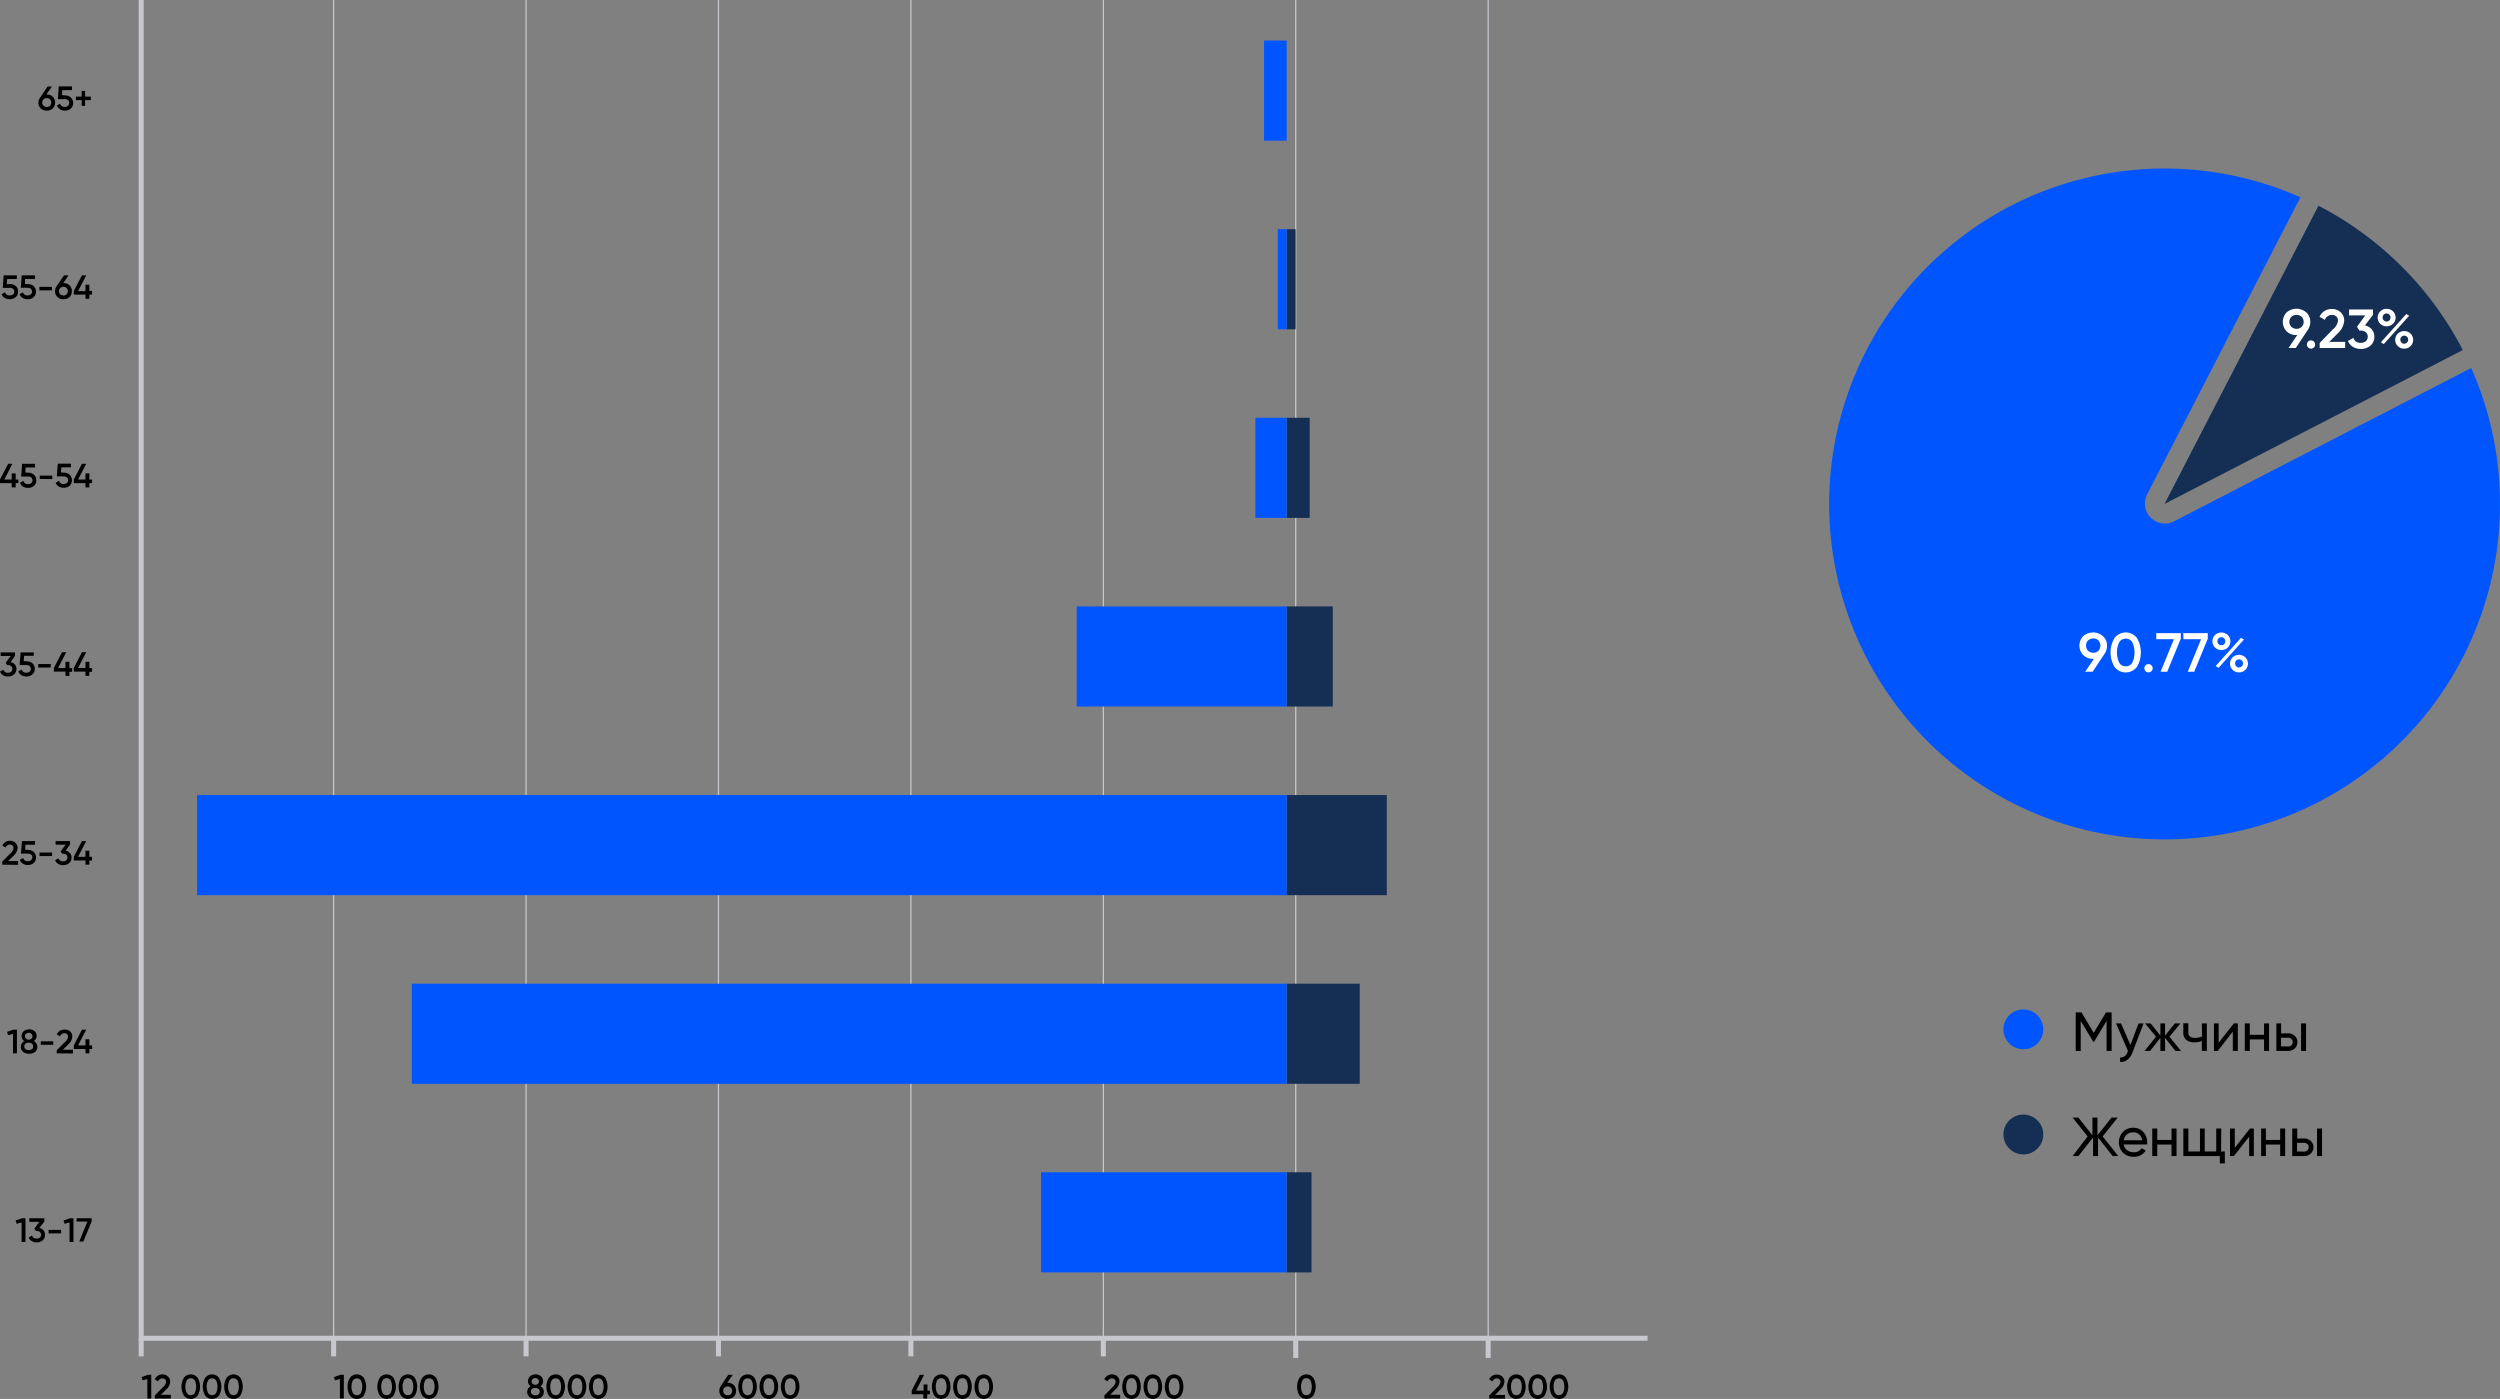<?xml version="1.0" encoding="UTF-8"?> <svg xmlns="http://www.w3.org/2000/svg" viewBox="0 0 499.37 279.44"><rect x="0" y="0" width="499.37" height="279.44" fill="#808080" stroke="none"/> <defs> <style>.cls-1,.cls-2{fill:none;stroke:#c6c8ce;stroke-miterlimit:10;}.cls-2{stroke-width:0.25px;}.cls-3{fill:#142e54;}.cls-4{fill:#05f;}.cls-5{fill:#fff;}</style> </defs> <title>2</title> <g id="Слой_2" data-name="Слой 2"> <g id="Слой_1-2" data-name="Слой 1"> <g id="Слой_2-2" data-name="Слой 2"> <g id="Слой_1-2-2" data-name="Слой 1-2"> <polyline class="cls-1" points="329.09 267.31 28.2 267.31 28.2 0"></polyline> <line class="cls-2" x1="66.64" y1="267.31" x2="66.64"></line> <line class="cls-2" x1="105.08" y1="267.31" x2="105.08"></line> <line class="cls-2" x1="143.51" y1="267.31" x2="143.51"></line> <line class="cls-2" x1="181.95" y1="267.31" x2="181.95"></line> <line class="cls-2" x1="220.39" y1="267.31" x2="220.39"></line> <line class="cls-2" x1="258.82" y1="267.31" x2="258.82"></line> <line class="cls-2" x1="297.26" y1="267.31" x2="297.26"></line> <path d="M9.34,18.87a1.63,1.63,0,0,1,1.2.45,1.67,1.67,0,0,1,0,2.33,1.63,1.63,0,0,1-1.2.45,1.65,1.65,0,0,1-1.21-.45,1.55,1.55,0,0,1-.46-1.17A1.61,1.61,0,0,1,8,19.53l1.5-2.25h.88L9.25,18.87Zm0,2.49a.88.88,0,0,0,.64-.24.94.94,0,0,0,0-1.28.88.88,0,0,0-.64-.24.92.92,0,0,0-.65.24.94.94,0,0,0,0,1.28A.92.92,0,0,0,9.34,21.36Z"></path> <path d="M13,19.06a1.7,1.7,0,0,1,1.14.41,1.53,1.53,0,0,1,.06,2.16l-.06.06A1.81,1.81,0,0,1,13,22.1a1.85,1.85,0,0,1-1-.26,1.5,1.5,0,0,1-.62-.76L12,20.7a.86.86,0,0,0,.94.64.93.93,0,0,0,.64-.21.69.69,0,0,0,.24-.55A.71.71,0,0,0,13.6,20a1,1,0,0,0-.63-.2H11.56l.18-2.54h2.63V18H12.45l-.08,1Z"></path> <path d="M18.14,19.3V20H17v1.14h-.68V20H15.16v-.7h1.15V18.16H17V19.3Z"></path> <path d="M2,56.74a1.69,1.69,0,0,1,1.14.4,1.39,1.39,0,0,1,.47,1.11,1.37,1.37,0,0,1-.48,1.12,1.8,1.8,0,0,1-1.18.4,1.85,1.85,0,0,1-1-.26,1.43,1.43,0,0,1-.62-.75L1,58.38A.88.88,0,0,0,2,59a.93.93,0,0,0,.64-.21.76.76,0,0,0,0-1.07l0,0A1,1,0,0,0,2,57.5H.55L.73,55H3.36v.73H1.44l-.08,1.05Z"></path> <path d="M5.57,56.74a1.69,1.69,0,0,1,1.14.4,1.39,1.39,0,0,1,.47,1.11,1.37,1.37,0,0,1-.48,1.12,1.74,1.74,0,0,1-1.18.4,1.85,1.85,0,0,1-1-.26,1.37,1.37,0,0,1-.61-.75l.67-.38a.86.86,0,0,0,.94.62.93.93,0,0,0,.64-.21.77.77,0,0,0,0-1.11,1,1,0,0,0-.63-.2H4.16L4.34,55H7v.73H5v1Z"></path> <path d="M7.87,58v-.7h2.5V58Z"></path> <path d="M12.68,56.55a1.65,1.65,0,0,1,1.21.45,1.53,1.53,0,0,1,.46,1.16,1.55,1.55,0,0,1-.46,1.17,1.68,1.68,0,0,1-1.21.44,1.67,1.67,0,0,1-1.2-.44A1.55,1.55,0,0,1,11,58.16a1.61,1.61,0,0,1,.28-.95L12.79,55h.89L12.6,56.59Zm0,2.49a.88.88,0,1,0,0-1.76.88.88,0,0,0-.64.24.93.93,0,0,0,0,1.28.88.88,0,0,0,.64.2Z"></path> <path d="M18.39,58.11v.73h-.54v.85h-.78v-.85H14.74v-.73L16.37,55h.85l-1.63,3.15h1.48V56.88h.78v1.23Z"></path> <path d="M3.67,95.79v.72H3.13v.85H2.34v-.85H0v-.72l1.63-3.15h.84L.86,95.79H2.34V94.56h.79v1.23Z"></path> <path d="M5.64,94.42a1.69,1.69,0,0,1,1.14.4,1.39,1.39,0,0,1,.47,1.11,1.37,1.37,0,0,1-.48,1.12,1.74,1.74,0,0,1-1.18.4,1.85,1.85,0,0,1-1-.26A1.42,1.42,0,0,1,4,96.44l.67-.39a.88.88,0,0,0,.94.65.93.93,0,0,0,.64-.21.71.71,0,0,0,.24-.56.69.69,0,0,0-.24-.55.86.86,0,0,0-.63-.2H4.23l.18-2.54H7v.73H5.13l-.09,1Z"></path> <path d="M7.94,95.66V95h2.5v.7Z"></path> <path d="M12.77,94.42a1.69,1.69,0,0,1,1.14.4,1.55,1.55,0,0,1,0,2.21l0,0a1.77,1.77,0,0,1-1.17.4,1.85,1.85,0,0,1-1-.26,1.39,1.39,0,0,1-.62-.75l.67-.39a.87.87,0,0,0,.94.65,1,1,0,0,0,.64-.21.71.71,0,0,0,.24-.56.69.69,0,0,0-.24-.55,1,1,0,0,0-.63-.2H11.35l.19-2.54h2.63v.73H12.25l-.08,1Z"></path> <path d="M18.39,95.79v.72h-.54v.85h-.78v-.85H14.74v-.72l1.63-3.15h.85l-1.63,3.15h1.48V94.56h.78v1.23Z"></path> <path d="M2.12,132.25a1.51,1.51,0,0,1,.83.47,1.26,1.26,0,0,1,.33.89,1.39,1.39,0,0,1-.48,1.11,1.81,1.81,0,0,1-1.18.41,1.84,1.84,0,0,1-1-.25,1.52,1.52,0,0,1-.62-.73l.67-.38a.88.88,0,0,0,.92.6,1,1,0,0,0,.64-.2.71.71,0,0,0,.24-.56.69.69,0,0,0-.24-.55.93.93,0,0,0-.64-.21H1.44l-.31-.46,1-1.35h-2v-.73H3V131Z"></path> <path d="M5.34,132.1a1.69,1.69,0,0,1,1.14.4,1.41,1.41,0,0,1,.46,1.11,1.39,1.39,0,0,1-.48,1.11,1.78,1.78,0,0,1-1.17.41,1.85,1.85,0,0,1-1-.26,1.43,1.43,0,0,1-.62-.75l.67-.39a.86.86,0,0,0,.94.64,1,1,0,0,0,.64-.2.71.71,0,0,0,.24-.56.69.69,0,0,0-.24-.55.91.91,0,0,0-.63-.21H3.92l.19-2.54H6.74V131H4.82l-.08,1.06Z"></path> <path d="M7.63,133.34v-.7h2.5v.7Z"></path> <path d="M14.41,133.47v.72h-.54V135h-.79v-.85H10.76v-.72l1.63-3.16h.84l-1.63,3.16h1.48V132.2h.79v1.23Z"></path> <path d="M18.39,133.47v.72h-.54V135h-.78v-.85H14.74v-.72l1.63-3.16h.85l-1.63,3.16h1.48V132.2h.78v1.23Z"></path> <path d="M.45,172.72v-.61l1.65-1.68a1.61,1.61,0,0,0,.6-1,.73.73,0,0,0-.2-.54A.75.75,0,0,0,2,168.7a.94.94,0,0,0-.88.59l-.65-.39a1.6,1.6,0,0,1,.63-.71,1.59,1.59,0,0,1,.9-.25,1.53,1.53,0,0,1,1.06.39,1.35,1.35,0,0,1,.45,1.07,2.31,2.31,0,0,1-.8,1.54L1.61,172h2v.75Z"></path> <path d="M5.61,169.77a1.7,1.7,0,0,1,1.14.41,1.55,1.55,0,0,1,0,2.19l0,0a1.73,1.73,0,0,1-1.17.41,1.85,1.85,0,0,1-1-.26,1.41,1.41,0,0,1-.62-.76l.67-.38a.86.86,0,0,0,.94.64.93.93,0,0,0,.64-.21.69.69,0,0,0,.24-.55.71.71,0,0,0-.24-.56,1,1,0,0,0-.63-.2H4.19L4.38,168H7v.73H5.09l-.07,1Z"></path> <path d="M7.9,171v-.71h2.5V171Z"></path> <path d="M13.13,169.92a1.59,1.59,0,0,1,.83.48,1.26,1.26,0,0,1,.33.89,1.39,1.39,0,0,1-.48,1.11,1.81,1.81,0,0,1-1.18.41,2,2,0,0,1-1-.25,1.52,1.52,0,0,1-.62-.73l.67-.39a.87.87,0,0,0,.92.61.93.93,0,0,0,.64-.21.69.69,0,0,0,.24-.55.71.71,0,0,0-.24-.56,1,1,0,0,0-.64-.2h-.18l-.31-.47,1-1.34h-2V168H14v.66Z"></path> <path d="M18.39,171.14v.73h-.54v.85h-.78v-.85H14.74v-.73L16.37,168h.85l-1.63,3.15h1.48v-1.22h.78v1.22Z"></path> <path d="M2.7,205.67h.68v4.73H2.6v-3.9l-1,.27-.19-.66Z"></path> <path d="M6.74,207.94a1.33,1.33,0,0,1,.59,1.77,1.35,1.35,0,0,1-.31.4,1.84,1.84,0,0,1-1.2.37,1.84,1.84,0,0,1-1.2-.37,1.24,1.24,0,0,1-.46-1,1.29,1.29,0,0,1,.18-.67,1.41,1.41,0,0,1,.52-.48,1.12,1.12,0,0,1-.54-1,1.28,1.28,0,0,1,.44-1,1.63,1.63,0,0,1,1.06-.35,1.66,1.66,0,0,1,1.07.35,1.24,1.24,0,0,1,.43,1A1.12,1.12,0,0,1,6.74,207.94Zm-1,1.81a1,1,0,0,0,.64-.19.67.67,0,0,0,.24-.55.65.65,0,0,0-.24-.54,1,1,0,0,0-.64-.19,1,1,0,0,0-.64.19.65.65,0,0,0-.24.54.67.67,0,0,0,.24.55,1,1,0,0,0,.68.19Zm0-3.43a.76.76,0,0,0-.52.17.65.65,0,0,0-.07.93l.07.07a.73.73,0,0,0,.51.18.77.77,0,0,0,.52-.18.65.65,0,0,0,0-1,.75.75,0,0,0-.47-.21Z"></path> <path d="M8.15,208.69V208h2.49v.7Z"></path> <path d="M11.33,210.4v-.61L13,208.11a1.61,1.61,0,0,0,.6-1,.72.72,0,0,0-.21-.54.72.72,0,0,0-.52-.19A.91.91,0,0,0,12,207l-.66-.38a1.57,1.57,0,0,1,.63-.72,1.76,1.76,0,0,1,.9-.24A1.57,1.57,0,0,1,14,206a1.36,1.36,0,0,1,.44,1.07,2.27,2.27,0,0,1-.8,1.54l-1.07,1.07h2v.75Z"></path> <path d="M18.39,208.82v.72h-.54v.86h-.78v-.86H14.74v-.72l1.63-3.15h.85l-1.63,3.15h1.48v-1.23h.78v1.23Z"></path> <path d="M4.41,243.35h.68v4.72H4.31v-3.89l-1,.27-.19-.67Z"></path> <path d="M7.85,245.28a1.57,1.57,0,0,1,.83.47,1.25,1.25,0,0,1,.32.89,1.4,1.4,0,0,1-.48,1.12,1.77,1.77,0,0,1-1.17.4,1.84,1.84,0,0,1-1-.25,1.48,1.48,0,0,1-.62-.73l.66-.38a.89.89,0,0,0,.93.6.93.93,0,0,0,.64-.2.71.71,0,0,0,.24-.56.69.69,0,0,0-.24-.55.93.93,0,0,0-.64-.21H7.17l-.31-.46,1-1.35h-2v-.72h3V244Z"></path> <path d="M9.71,246.37v-.7h2.5v.7Z"></path> <path d="M14,243.35h.67v4.72h-.78v-3.89l-1,.27-.19-.67Z"></path> <path d="M15.3,243.35h3V244l-1.66,4h-.81l1.63-4H15.3Z"></path> <path d="M29.54,274.62h.67v4.73h-.78v-3.9l-.95.27-.19-.66Z"></path> <path d="M30.93,279.35v-.61l1.64-1.68a1.62,1.62,0,0,0,.61-1,.72.72,0,0,0-.21-.54.72.72,0,0,0-.52-.19.92.92,0,0,0-.88.59l-.66-.39a1.66,1.66,0,0,1,1.53-1,1.57,1.57,0,0,1,1.07.39A1.37,1.37,0,0,1,34,276a2.27,2.27,0,0,1-.8,1.54l-1.07,1.07h2v.75Z"></path> <path d="M39.47,278.77a1.73,1.73,0,0,1-2.43.3,2.13,2.13,0,0,1-.3-.3,3.51,3.51,0,0,1,0-3.57,1.73,1.73,0,0,1,2.43-.3,2.13,2.13,0,0,1,.3.3A3.51,3.51,0,0,1,39.47,278.77Zm-1.36-.09a.9.9,0,0,0,.8-.44,3,3,0,0,0,0-2.51,1,1,0,0,0-1.31-.29.89.89,0,0,0-.29.29,2.84,2.84,0,0,0,0,2.51A.9.9,0,0,0,38.11,278.68Z"></path> <path d="M43.73,278.77a1.74,1.74,0,0,1-2.44.3,2.13,2.13,0,0,1-.3-.3,3.51,3.51,0,0,1,0-3.57,1.74,1.74,0,0,1,2.44-.3,2.13,2.13,0,0,1,.3.3A3.51,3.51,0,0,1,43.73,278.77Zm-1.37-.09a.92.92,0,0,0,.81-.44,3.05,3.05,0,0,0,0-2.51,1,1,0,0,0-1.4-.21,1,1,0,0,0-.21.21,3,3,0,0,0,0,2.51A.9.9,0,0,0,42.36,278.68Z"></path> <path d="M48,278.77a1.73,1.73,0,0,1-2.43.3,2.13,2.13,0,0,1-.3-.3,3.51,3.51,0,0,1,0-3.57,1.73,1.73,0,0,1,2.43-.3,2.13,2.13,0,0,1,.3.3A3.51,3.51,0,0,1,48,278.77Zm-1.36-.09a.9.9,0,0,0,.8-.44,3,3,0,0,0,0-2.51,1,1,0,0,0-1.31-.29.89.89,0,0,0-.29.29,3,3,0,0,0,0,2.51.89.89,0,0,0,.76.44Z"></path> <path d="M68,274.62h.68v4.73h-.78v-3.9l-1,.27-.19-.66Z"></path> <path d="M72.65,278.77a1.74,1.74,0,0,1-2.44.3,2.13,2.13,0,0,1-.3-.3,3.51,3.51,0,0,1,0-3.57,1.74,1.74,0,0,1,2.44-.3,2.13,2.13,0,0,1,.3.3A3.51,3.51,0,0,1,72.65,278.77Zm-1.37-.09a.92.92,0,0,0,.81-.44,3.05,3.05,0,0,0,0-2.51,1,1,0,0,0-1.4-.21,1,1,0,0,0-.21.21,3,3,0,0,0,0,2.51A.9.9,0,0,0,71.28,278.68Z"></path> <path d="M78.59,278.77a1.73,1.73,0,0,1-2.43.3,2.13,2.13,0,0,1-.3-.3,3.51,3.51,0,0,1,0-3.57,1.73,1.73,0,0,1,2.43-.3,2.13,2.13,0,0,1,.3.3A3.51,3.51,0,0,1,78.59,278.77Zm-1.36-.09a.9.9,0,0,0,.8-.44,3,3,0,0,0,0-2.51.89.89,0,0,0-.8-.44.92.92,0,0,0-.81.44,3,3,0,0,0,0,2.51A.92.92,0,0,0,77.23,278.68Z"></path> <path d="M82.85,278.77a1.74,1.74,0,0,1-2.44.3,2.13,2.13,0,0,1-.3-.3,3.51,3.51,0,0,1,0-3.57,1.74,1.74,0,0,1,2.44-.3,2.13,2.13,0,0,1,.3.3A3.51,3.51,0,0,1,82.85,278.77Zm-1.37-.09a.9.9,0,0,0,.8-.44,3,3,0,0,0,0-2.51.85.85,0,0,0-.8-.44.89.89,0,0,0-.8.44,3,3,0,0,0,0,2.51A.9.9,0,0,0,81.48,278.68Z"></path> <path d="M87.1,278.77a1.73,1.73,0,0,1-2.43.3,2.13,2.13,0,0,1-.3-.3,3.51,3.51,0,0,1,0-3.57,1.73,1.73,0,0,1,2.43-.3,2.13,2.13,0,0,1,.3.3A3.51,3.51,0,0,1,87.1,278.77Zm-1.37-.09a.92.92,0,0,0,.81-.44,3.05,3.05,0,0,0,0-2.51,1,1,0,0,0-1.4-.21,1,1,0,0,0-.21.21,3,3,0,0,0,0,2.51A.9.9,0,0,0,85.73,278.68Z"></path> <path d="M107.94,276.89a1.22,1.22,0,0,1,.69,1.15,1.29,1.29,0,0,1-.45,1,1.8,1.8,0,0,1-1.2.38,1.82,1.82,0,0,1-1.21-.38,1.25,1.25,0,0,1-.46-1,1.21,1.21,0,0,1,.19-.67,1.31,1.31,0,0,1,.51-.48,1.09,1.09,0,0,1-.53-1,1.24,1.24,0,0,1,.43-1,1.76,1.76,0,0,1,2.13,0,1.2,1.2,0,0,1,.44,1A1.12,1.12,0,0,1,107.94,276.89Zm-1,1.81a1,1,0,0,0,.63-.19.67.67,0,0,0,.24-.55.65.65,0,0,0-.24-.54,1,1,0,0,0-.63-.19,1,1,0,0,0-.65.19.65.65,0,0,0-.24.54.67.67,0,0,0,.24.55,1,1,0,0,0,.73.19Zm0-3.43a.76.76,0,0,0-.52.17.65.65,0,0,0-.08.92l.08.08a.83.83,0,0,0,1,0,.65.65,0,0,0,.08-.92l-.08-.08a.74.74,0,0,0-.43-.17Z"></path> <path d="M112.36,278.77a1.73,1.73,0,0,1-2.43.3,2.13,2.13,0,0,1-.3-.3,3.51,3.51,0,0,1,0-3.57,1.73,1.73,0,0,1,2.43-.3,2.13,2.13,0,0,1,.3.3A3.51,3.51,0,0,1,112.36,278.77Zm-1.37-.09a.92.92,0,0,0,.81-.44,3.05,3.05,0,0,0,0-2.51,1,1,0,0,0-1.4-.21,1,1,0,0,0-.21.21,3,3,0,0,0,0,2.51.9.9,0,0,0,.83.44Z"></path> <path d="M116.62,278.77a1.74,1.74,0,0,1-2.44.3,2.13,2.13,0,0,1-.3-.3,3.51,3.51,0,0,1,0-3.57,1.74,1.74,0,0,1,2.44-.3,2.13,2.13,0,0,1,.3.3A3.51,3.51,0,0,1,116.62,278.77Zm-1.37-.09a.9.9,0,0,0,.8-.44,3,3,0,0,0,0-2.51.85.85,0,0,0-.8-.44.89.89,0,0,0-.8.44,3,3,0,0,0,0,2.51A.9.9,0,0,0,115.25,278.68Z"></path> <path d="M120.87,278.77a1.73,1.73,0,0,1-2.43.3,2.13,2.13,0,0,1-.3-.3,3.51,3.51,0,0,1,0-3.57,1.73,1.73,0,0,1,2.43-.3,2.13,2.13,0,0,1,.3.3A3.51,3.51,0,0,1,120.87,278.77Zm-1.37-.09a.92.92,0,0,0,.81-.44,3.05,3.05,0,0,0,0-2.51,1,1,0,0,0-1.4-.21,1,1,0,0,0-.21.21,3,3,0,0,0,0,2.51A.9.9,0,0,0,119.5,278.68Z"></path> <path d="M145.36,276.21a1.63,1.63,0,0,1,1.2.45,1.56,1.56,0,0,1,.47,1.16,1.6,1.6,0,0,1-.47,1.17,1.84,1.84,0,0,1-2.41,0,1.7,1.7,0,0,1-.18-2.12l1.5-2.25h.88l-1.08,1.59Zm0,2.49a.88.88,0,0,0,.64-.24.94.94,0,0,0,0-1.28,1,1,0,0,0-1.29,0,.94.94,0,0,0,0,1.28.92.92,0,0,0,.65.24Z"></path> <path d="M150.69,278.77a1.74,1.74,0,0,1-2.44.3,2.13,2.13,0,0,1-.3-.3,3.56,3.56,0,0,1,0-3.57,1.74,1.74,0,0,1,2.44-.3,2.13,2.13,0,0,1,.3.3A3.51,3.51,0,0,1,150.69,278.77Zm-1.37-.09a.92.92,0,0,0,.81-.44,3.05,3.05,0,0,0,0-2.51,1,1,0,0,0-1.4-.21,1,1,0,0,0-.21.21,3,3,0,0,0,0,2.51A.9.9,0,0,0,149.32,278.68Z"></path> <path d="M154.94,278.77a1.59,1.59,0,0,1-1.36.67,1.62,1.62,0,0,1-1.37-.67,3.51,3.51,0,0,1,0-3.57,1.62,1.62,0,0,1,1.37-.67,1.59,1.59,0,0,1,1.36.67A3.42,3.42,0,0,1,154.94,278.77Zm-1.36-.09a.9.9,0,0,0,.8-.44,3,3,0,0,0,0-2.51,1,1,0,0,0-1.31-.29.89.89,0,0,0-.29.29,3,3,0,0,0,0,2.51A.9.9,0,0,0,153.58,278.68Z"></path> <path d="M159.2,278.77a1.62,1.62,0,0,1-1.37.67,1.59,1.59,0,0,1-1.36-.67,3.51,3.51,0,0,1,0-3.57,1.59,1.59,0,0,1,1.36-.67,1.62,1.62,0,0,1,1.37.67A3.51,3.51,0,0,1,159.2,278.77Zm-1.37-.09a.92.92,0,0,0,.81-.44,3.05,3.05,0,0,0,0-2.51,1,1,0,0,0-1.4-.21,1,1,0,0,0-.21.21,3,3,0,0,0,0,2.51A.9.9,0,0,0,157.83,278.68Z"></path> <path d="M185.75,277.77v.73h-.54v.85h-.78v-.85h-2.32v-.73l1.62-3.15h.85L183,277.77h1.48v-1.22h.78v1.22Z"></path> <path d="M189.36,278.77a1.73,1.73,0,0,1-2.43.3,2.13,2.13,0,0,1-.3-.3,3.51,3.51,0,0,1,0-3.57,1.73,1.73,0,0,1,2.43-.3,2.13,2.13,0,0,1,.3.3A3.51,3.51,0,0,1,189.36,278.77Zm-1.36-.09a.9.9,0,0,0,.8-.44,3,3,0,0,0,0-2.51.89.89,0,0,0-.8-.44.92.92,0,0,0-.81.44,3,3,0,0,0,0,2.51.91.91,0,0,0,.83.44Z"></path> <path d="M193.62,278.77a1.74,1.74,0,0,1-2.44.3,2.13,2.13,0,0,1-.3-.3,3.51,3.51,0,0,1,0-3.57,1.74,1.74,0,0,1,2.44-.3,2.13,2.13,0,0,1,.3.3A3.51,3.51,0,0,1,193.62,278.77Zm-1.37-.09a.9.9,0,0,0,.8-.44,3,3,0,0,0,0-2.51.85.85,0,0,0-.8-.44.89.89,0,0,0-.8.44,3,3,0,0,0,0,2.51.9.9,0,0,0,.8.44Z"></path> <path d="M197.87,278.77a1.73,1.73,0,0,1-2.43.3,2.13,2.13,0,0,1-.3-.3,3.51,3.51,0,0,1,0-3.57,1.73,1.73,0,0,1,2.43-.3,2.13,2.13,0,0,1,.3.3A3.51,3.51,0,0,1,197.87,278.77Zm-1.36-.09a.9.9,0,0,0,.8-.44,3,3,0,0,0,0-2.51,1,1,0,0,0-1.31-.29.89.89,0,0,0-.29.29,3,3,0,0,0,0,2.51A.9.9,0,0,0,196.51,278.68Z"></path> <path d="M220.6,279.35v-.61l1.64-1.68a1.67,1.67,0,0,0,.61-1,.72.72,0,0,0-.21-.54.72.72,0,0,0-.52-.19.92.92,0,0,0-.88.59l-.66-.39a1.66,1.66,0,0,1,1.53-1,1.57,1.57,0,0,1,1.07.39,1.37,1.37,0,0,1,.44,1.07,2.31,2.31,0,0,1-.8,1.54l-1.07,1.07h2v.75Z"></path> <path d="M227.39,278.77a1.74,1.74,0,0,1-2.44.3,2.13,2.13,0,0,1-.3-.3,3.51,3.51,0,0,1,0-3.57,1.74,1.74,0,0,1,2.44-.3,2.13,2.13,0,0,1,.3.3A3.51,3.51,0,0,1,227.39,278.77Zm-1.37-.09a.9.9,0,0,0,.8-.44,3,3,0,0,0,0-2.51.85.85,0,0,0-.8-.44.89.89,0,0,0-.8.44,3,3,0,0,0,0,2.51A.9.9,0,0,0,226,278.68Z"></path> <path d="M231.64,278.77a1.73,1.73,0,0,1-2.43.3,2.13,2.13,0,0,1-.3-.3,3.51,3.51,0,0,1,0-3.57,1.73,1.73,0,0,1,2.43-.3,2.13,2.13,0,0,1,.3.3A3.51,3.51,0,0,1,231.64,278.77Zm-1.36-.09a.9.9,0,0,0,.8-.44,3,3,0,0,0,0-2.51,1,1,0,0,0-1.31-.29.89.89,0,0,0-.29.29,2.84,2.84,0,0,0,0,2.51A.9.9,0,0,0,230.28,278.68Z"></path> <path d="M235.9,278.77a1.74,1.74,0,0,1-2.44.3,2.13,2.13,0,0,1-.3-.3,3.51,3.51,0,0,1,0-3.57,1.74,1.74,0,0,1,2.44-.3,2.13,2.13,0,0,1,.3.3A3.51,3.51,0,0,1,235.9,278.77Zm-1.37-.09a.9.9,0,0,0,.8-.44,3,3,0,0,0,0-2.51.85.85,0,0,0-.8-.44.89.89,0,0,0-.8.44,3,3,0,0,0,0,2.51.9.9,0,0,0,.8.44Z"></path> <path d="M262.32,278.77a1.74,1.74,0,0,1-2.44.3,2.13,2.13,0,0,1-.3-.3,3.51,3.51,0,0,1,0-3.57,1.74,1.74,0,0,1,2.44-.3,2.13,2.13,0,0,1,.3.3A3.51,3.51,0,0,1,262.32,278.77Zm-1.37-.09a.92.92,0,0,0,.81-.44,3.05,3.05,0,0,0,0-2.51.92.92,0,0,0-.81-.44.89.89,0,0,0-.8.44,3,3,0,0,0,0,2.51A.9.9,0,0,0,261,278.68Z"></path> <path d="M297.47,279.35v-.61l1.65-1.68a1.61,1.61,0,0,0,.6-1,.72.72,0,0,0-.21-.54.72.72,0,0,0-.52-.19.92.92,0,0,0-.88.59l-.65-.39a1.53,1.53,0,0,1,.62-.71,1.59,1.59,0,0,1,.9-.25,1.57,1.57,0,0,1,1.07.39,1.35,1.35,0,0,1,.45,1.07,2.32,2.32,0,0,1-.81,1.54l-1.07,1.07h2v.75Z"></path> <path d="M304.26,278.77a1.73,1.73,0,0,1-2.43.3,2.13,2.13,0,0,1-.3-.3,3.51,3.51,0,0,1,0-3.57,1.73,1.73,0,0,1,2.43-.3,2.13,2.13,0,0,1,.3.3A3.51,3.51,0,0,1,304.26,278.77Zm-1.37-.09a.92.92,0,0,0,.81-.44,3.05,3.05,0,0,0,0-2.51,1,1,0,0,0-1.4-.21,1,1,0,0,0-.21.21,3,3,0,0,0,0,2.51A.9.9,0,0,0,302.89,278.68Z"></path> <path d="M308.52,278.77a1.74,1.74,0,0,1-2.44.3,2.13,2.13,0,0,1-.3-.3,3.51,3.51,0,0,1,0-3.57,1.74,1.74,0,0,1,2.44-.3,2.13,2.13,0,0,1,.3.3A3.51,3.51,0,0,1,308.52,278.77Zm-1.37-.09a.9.9,0,0,0,.8-.44,3,3,0,0,0,0-2.51,1,1,0,0,0-1.31-.29.89.89,0,0,0-.29.29,3,3,0,0,0,0,2.51A.9.9,0,0,0,307.15,278.68Z"></path> <path d="M312.77,278.77a1.62,1.62,0,0,1-1.37.67,1.59,1.59,0,0,1-1.36-.67,3.51,3.51,0,0,1,0-3.57,1.59,1.59,0,0,1,1.36-.67,1.62,1.62,0,0,1,1.37.67A3.51,3.51,0,0,1,312.77,278.77Zm-1.37-.09a.92.92,0,0,0,.81-.44,3.05,3.05,0,0,0,0-2.51,1,1,0,0,0-1.4-.21,1,1,0,0,0-.21.21,3,3,0,0,0,0,2.51A.9.9,0,0,0,311.4,278.68Z"></path> <line class="cls-1" x1="28.2" y1="267.31" x2="28.2" y2="270.93"></line> <line class="cls-1" x1="66.64" y1="267.31" x2="66.64" y2="270.93"></line> <line class="cls-1" x1="105.08" y1="267.31" x2="105.08" y2="270.93"></line> <line class="cls-1" x1="143.51" y1="267.31" x2="143.51" y2="270.93"></line> <line class="cls-1" x1="181.95" y1="267.31" x2="181.95" y2="270.93"></line> <line class="cls-1" x1="220.39" y1="267.31" x2="220.39" y2="270.93"></line> <line class="cls-1" x1="258.82" y1="267.62" x2="258.82" y2="271.25"></line> <line class="cls-1" x1="297.26" y1="267.62" x2="297.26" y2="271.25"></line> <path class="cls-3" d="M491.94,69.92a67.21,67.21,0,0,0-28.83-28.83l-30.75,59.57Z"></path> <path class="cls-4" d="M493.62,73.51l-59.44,30.67a4,4,0,0,1-5.34-5.34l30.67-59.43a67,67,0,1,0,34.11,34.1Z"></path> <path class="cls-5" d="M420.87,129a2.68,2.68,0,0,1-.46,1.55L418,134.18h-1.5l1.76-2.59h-.13a2.69,2.69,0,0,1-2-.73,2.72,2.72,0,0,1,0-3.8,3,3,0,0,1,3.92,0A2.5,2.5,0,0,1,420.87,129Zm-4.18,0a1.45,1.45,0,0,0,.41,1,1.51,1.51,0,0,0,1,.39,1.41,1.41,0,0,0,1.05-.39,1.56,1.56,0,0,0,0-2.08,1.41,1.41,0,0,0-1.05-.39,1.51,1.51,0,0,0-1,.39A1.37,1.37,0,0,0,416.69,129Z"></path> <path class="cls-5" d="M426.84,133.23a2.83,2.83,0,0,1-4.46,0,5.66,5.66,0,0,1,0-5.81,2.83,2.83,0,0,1,4.46,0A5.75,5.75,0,0,1,426.84,133.23Zm-2.23-.14a1.46,1.46,0,0,0,1.31-.72,4.87,4.87,0,0,0,0-4.09,1.54,1.54,0,0,0-2.61,0,4.8,4.8,0,0,0,0,4.09A1.45,1.45,0,0,0,424.61,133.09Z"></path> <path class="cls-5" d="M429.73,134.07a.82.82,0,0,1-1.16,0h0a.85.85,0,0,1,0-1.17.82.82,0,0,1,.59-.24.78.78,0,0,1,.58.24.8.8,0,0,1,0,1.17Z"></path> <path class="cls-5" d="M430.71,126.47h4.9v1.11l-2.71,6.6h-1.33l2.66-6.5h-3.52Z"></path> <path class="cls-5" d="M436.1,126.47H441v1.11l-2.71,6.6H437l2.66-6.5h-3.52Z"></path> <path class="cls-5" d="M445,129.34a1.86,1.86,0,0,1-2.56,0,1.76,1.76,0,0,1,0-2.49h0a1.86,1.86,0,0,1,2.56,0,1.76,1.76,0,0,1,0,2.49Zm-2.43,3.7,5.07-5.64.59.34-5.07,5.65Zm1.14-4.16a.72.72,0,0,0,.57-.23.74.74,0,0,0,.22-.56.76.76,0,0,0-.22-.57.77.77,0,0,0-.57-.23.75.75,0,0,0-.56.23.76.76,0,0,0-.22.57.74.74,0,0,0,.22.56.7.7,0,0,0,.56.23Zm3.53,5.43a1.76,1.76,0,0,1-1.29-3h0a1.86,1.86,0,0,1,2.56,0,1.76,1.76,0,0,1,0,2.49h0a1.75,1.75,0,0,1-1.28.51Zm0-1a.77.77,0,0,0,.57-.23.78.78,0,0,0,.22-.56.8.8,0,0,0-.22-.58.77.77,0,0,0-.57-.23.75.75,0,0,0-.56.23.8.8,0,0,0-.22.58.82.82,0,0,0,.77.82Z"></path> <path class="cls-5" d="M461.47,64.29a2.69,2.69,0,0,1-.46,1.56l-2.43,3.66h-1.46l1.76-2.59h-.13a2.69,2.69,0,0,1-2-.73,2.73,2.73,0,0,1,0-3.79,3,3,0,0,1,3.92,0A2.47,2.47,0,0,1,461.47,64.29Zm-4.18,0a1.45,1.45,0,0,0,.41,1,1.51,1.51,0,0,0,1.05.39,1.48,1.48,0,0,0,1-.39,1.34,1.34,0,0,0,.4-1,1.4,1.4,0,0,0-.4-1,1.48,1.48,0,0,0-1-.39,1.51,1.51,0,0,0-1.05.39,1.45,1.45,0,0,0-.41,1Z"></path> <path class="cls-5" d="M462.2,69.4a.83.83,0,0,1-1.41-.58h0a.86.86,0,0,1,.23-.59.85.85,0,0,1,1.18,0A.83.83,0,0,1,462.2,69.4Z"></path> <path class="cls-5" d="M463.35,69.51v-1L466,65.78a2.61,2.61,0,0,0,1-1.69,1.14,1.14,0,0,0-.33-.88,1.21,1.21,0,0,0-.85-.31,1.5,1.5,0,0,0-1.43,1l-1.07-.62a2.65,2.65,0,0,1,1-1.17,2.88,2.88,0,0,1,1.46-.39,2.53,2.53,0,0,1,1.74.63,2.21,2.21,0,0,1,.73,1.74A3.77,3.77,0,0,1,467,66.55l-1.74,1.74h3.19v1.22Z"></path> <path class="cls-5" d="M472.39,65a2.6,2.6,0,0,1,1.36.78,2.09,2.09,0,0,1,.52,1.45,2.24,2.24,0,0,1-.78,1.81,2.83,2.83,0,0,1-1.91.66,3,3,0,0,1-1.58-.41,2.31,2.31,0,0,1-1-1.18l1.08-.63a1.43,1.43,0,0,0,1.51,1,1.52,1.52,0,0,0,1-.34,1.25,1.25,0,0,0,0-1.77l0,0a1.56,1.56,0,0,0-1-.33h-.29l-.5-.76L472.45,63h-3.23V61.81H474v1.08Z"></path> <path class="cls-5" d="M478,64.67a1.86,1.86,0,0,1-2.56,0,1.75,1.75,0,0,1,0-2.47l0,0a1.75,1.75,0,0,1,1.28-.51,1.74,1.74,0,0,1,1.8,1.76A1.65,1.65,0,0,1,478,64.67Zm-2.43,3.71,5.07-5.65.59.34-5.07,5.66Zm1.14-4.16a.77.77,0,0,0,.57-.23.78.78,0,0,0,.22-.56.8.8,0,0,0-.22-.58.77.77,0,0,0-.57-.23.75.75,0,0,0-.56.23.8.8,0,0,0-.22.58.78.78,0,0,0,.22.56.75.75,0,0,0,.56.23Zm3.53,5.42a1.76,1.76,0,0,1-1.29-3h0a1.86,1.86,0,0,1,2.56,0,1.76,1.76,0,0,1,0,2.49h0a1.75,1.75,0,0,1-1.28.51Zm0-1a.72.72,0,0,0,.57-.23.84.84,0,0,0,0-1.13.8.8,0,0,0-1.13,0,.84.84,0,0,0,0,1.13.74.74,0,0,0,.55.26Z"></path> <path d="M421.79,202.22v7.7h-1v-6l-2.52,4.19h-.13l-2.52-4.18v6h-1v-7.7h1.15l2.45,4.07,2.45-4.07Z"></path> <path d="M427.18,204.42h1l-2.24,5.84a3,3,0,0,1-1,1.42,2.1,2.1,0,0,1-1.45.44v-.89a1.44,1.44,0,0,0,1.48-1.1l.09-.2-2.39-5.51h1l1.88,4.31Z"></path> <path d="M435.65,209.92h-1.12l-2.06-2.61v2.61h-.94v-2.61l-2.06,2.61h-1.11l2.3-2.84-2.19-2.66h1.11l1.95,2.43v-2.43h.94v2.43l1.95-2.43h1.12l-2.2,2.66Z"></path> <path d="M439.81,204.42h1v5.5h-1v-2a3.79,3.79,0,0,1-1.49.28,2.38,2.38,0,0,1-1.63-.5,1.83,1.83,0,0,1-.58-1.48V204.4h1v1.77a1,1,0,0,0,.34.88,1.56,1.56,0,0,0,1,.26,3.46,3.46,0,0,0,1.42-.28Z"></path> <path d="M446.21,204.42H447v5.5h-1v-3.86l-3,3.86h-.77v-5.5h.94v3.86Z"></path> <path d="M452.24,204.42h1v5.5h-1v-2.3h-2.85v2.3h-1v-5.5h1v2.28h2.85Z"></path> <path d="M457,206.4a2,2,0,0,1,1.37.49,1.77,1.77,0,0,1,.05,2.49l-.05.05a2,2,0,0,1-1.37.49H454.7v-5.5h.95v2Zm0,2.63a1,1,0,0,0,.69-.24.86.86,0,0,0,.06-1.21l-.06-.06a1,1,0,0,0-.69-.24h-1.37V209Zm2.63-4.61h1v5.5h-1Z"></path> <circle class="cls-4" cx="404.16" cy="205.61" r="3.98"></circle> <path d="M423.12,230.92H422l-2.92-3.7v3.7h-1v-3.7l-2.92,3.7H414l3-3.92-3-3.76h1.15l2.81,3.53v-3.53h1v3.53l2.81-3.53H423L420,227Z"></path> <path d="M424.21,228.61a1.81,1.81,0,0,0,.68,1.14,2.13,2.13,0,0,0,1.31.41,1.71,1.71,0,0,0,1.59-.81l.81.47a2.7,2.7,0,0,1-2.42,1.24,2.88,2.88,0,0,1-2.13-.82,3.05,3.05,0,0,1,0-4.14,2.8,2.8,0,0,1,2.08-.83,2.54,2.54,0,0,1,2,.86,2.92,2.92,0,0,1,.76,2.05,3.09,3.09,0,0,1,0,.43Zm1.9-2.43a1.82,1.82,0,0,0-1.9,1.59h3.68a1.85,1.85,0,0,0-.62-1.19,1.76,1.76,0,0,0-1.16-.4Z"></path> <path d="M433.76,225.42h1v5.5h-1v-2.3h-2.85v2.3h-1v-5.5h1v2.28h2.85Z"></path> <path d="M443.65,230h.76v2.39h-1v-1.47h-7.29v-5.5h1V230h2.32v-4.58h.95V230h2.3v-4.58h1Z"></path> <path d="M449.43,225.42h.77v5.5h-.94v-3.86l-3.05,3.86h-.77v-5.5h.95v3.86Z"></path> <path d="M455.46,225.42h1v5.5h-1v-2.3h-2.85v2.3h-.95v-5.5h.95v2.28h2.85Z"></path> <path d="M460.19,227.4a2,2,0,0,1,1.37.49,1.74,1.74,0,0,1,.08,2.46l-.08.08a2,2,0,0,1-1.37.49h-2.32v-5.5h1v2Zm0,2.63a1,1,0,0,0,.69-.24.86.86,0,0,0,.06-1.21l-.06-.06a1,1,0,0,0-.69-.24h-1.36V230Zm2.63-4.61h1v5.5h-1Z"></path> <circle class="cls-3" cx="404.16" cy="226.61" r="3.98"></circle> </g> </g> <g id="Слой_2-3" data-name="Слой 2"> <g id="Слой_1-2-3" data-name="Слой 1-2"> <rect class="cls-3" x="257.01" y="234.16" width="4.96" height="20"></rect> <rect class="cls-3" x="257.01" y="196.49" width="14.59" height="20"></rect> <rect class="cls-3" x="257.01" y="158.81" width="20" height="20"></rect> <rect class="cls-3" x="257.01" y="121.13" width="9.21" height="20"></rect> <rect class="cls-3" x="257.01" y="83.45" width="4.6" height="20"></rect> <rect class="cls-3" x="257.01" y="45.78" width="1.78" height="20"></rect> <rect class="cls-4" x="207.94" y="234.16" width="49.06" height="20"></rect> <rect class="cls-4" x="82.27" y="196.49" width="174.74" height="20"></rect> <rect class="cls-4" x="39.37" y="158.81" width="217.64" height="20"></rect> <rect class="cls-4" x="215.07" y="121.13" width="41.94" height="20"></rect> <rect class="cls-4" x="250.76" y="83.45" width="6.25" height="20"></rect> <rect class="cls-4" x="255.23" y="45.78" width="1.78" height="20"></rect> <rect class="cls-4" x="252.49" y="8.1" width="4.52" height="20"></rect> </g> </g> </g> </g> </svg> 